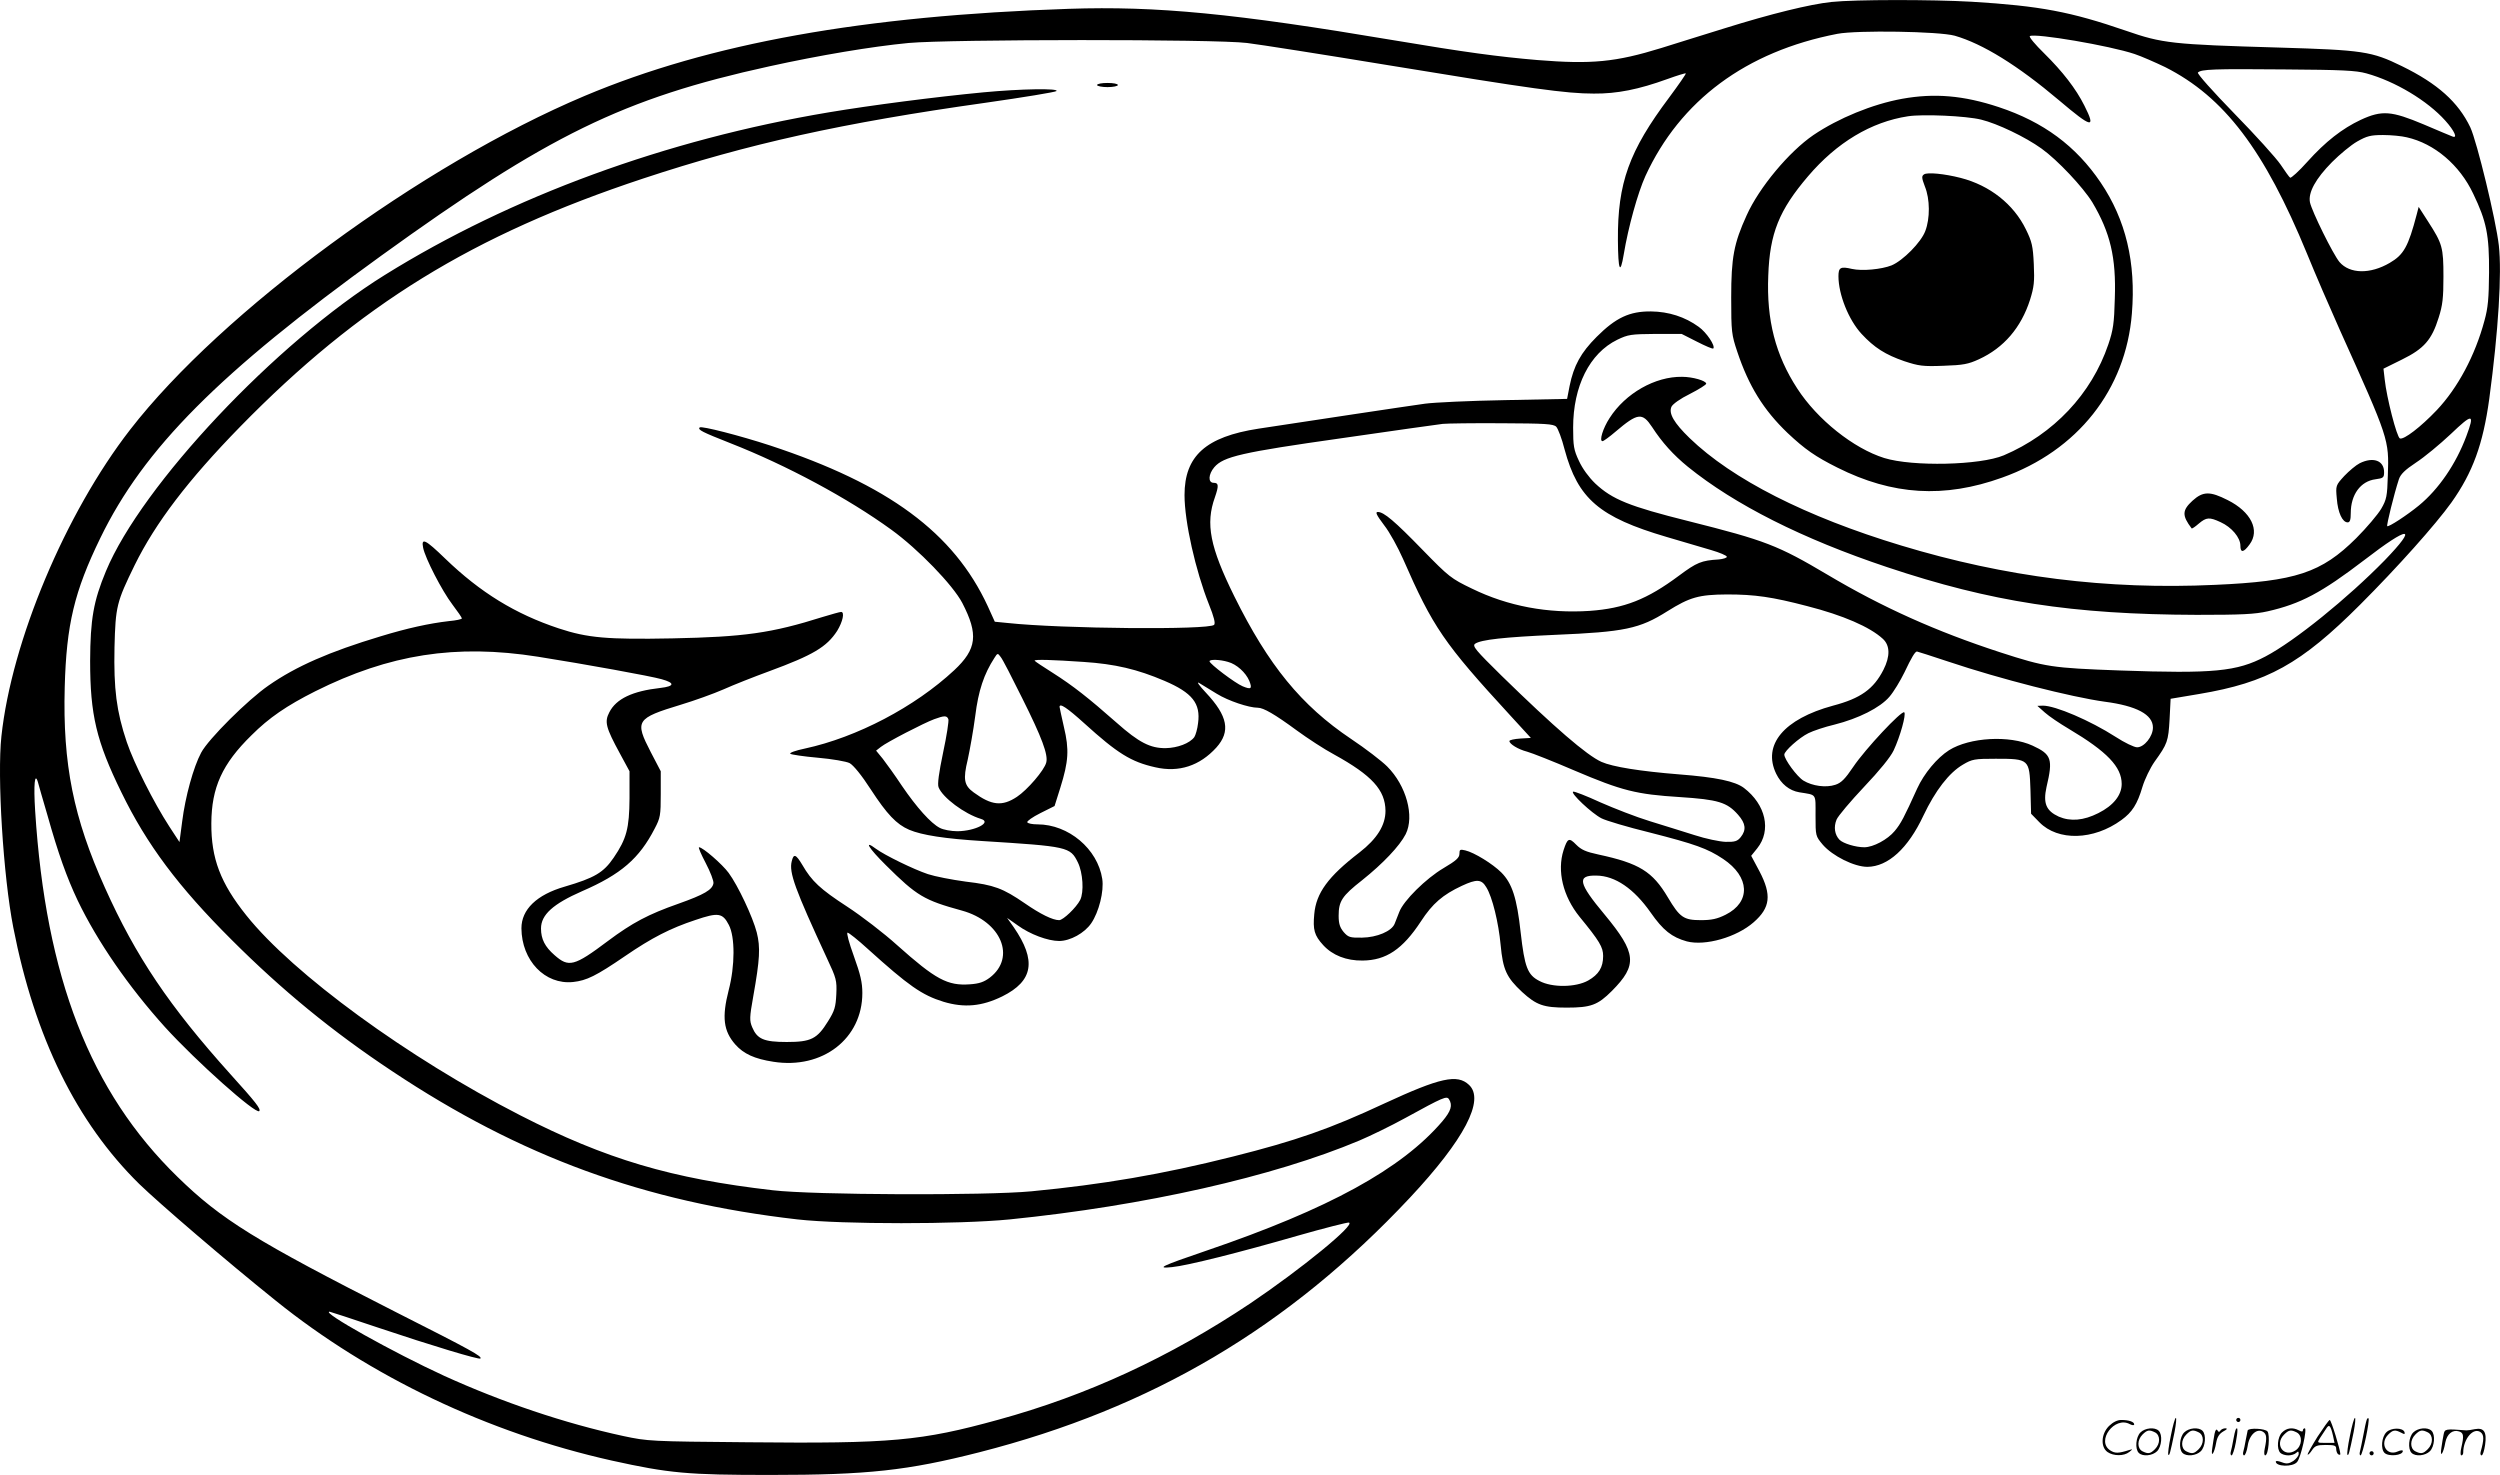 <svg version="1.0" xmlns="http://www.w3.org/2000/svg"
  viewBox="0 0 1200.436 708.253"
 preserveAspectRatio="xMidYMid meet">
<g transform="translate(-0.222,708.834) scale(0.1,-0.1)"
fill="#000000" stroke="none">
<path d="M8797 7079 c-104 -11 -291 -57 -512 -126 -99 -31 -236 -73 -305 -95
-220 -68 -335 -79 -595 -58 -188 16 -345 37 -690 95 -766 129 -1138 165 -1560
151 -986 -33 -1724 -165 -2325 -418 -783 -330 -1743 -1035 -2183 -1603 -311
-401 -569 -1016 -618 -1472 -21 -193 9 -673 57 -918 103 -528 304 -936 605
-1232 96 -93 416 -368 654 -559 454 -366 1021 -636 1615 -769 276 -61 363 -69
760 -69 469 0 660 21 1005 109 829 212 1483 599 2067 1222 262 280 361 470
284 542 -56 53 -138 35 -406 -89 -261 -122 -425 -179 -727 -255 -342 -86 -625
-134 -968 -167 -221 -21 -1047 -18 -1242 5 -487 56 -801 149 -1213 360 -539
276 -1090 678 -1315 960 -124 155 -169 273 -168 442 1 172 52 285 193 423 84
84 169 142 306 211 356 178 675 228 1069 166 227 -36 542 -93 594 -108 65 -18
63 -34 -6 -42 -134 -15 -212 -52 -245 -117 -24 -46 -17 -73 51 -198 l46 -85 0
-130 c-1 -144 -14 -194 -76 -285 -49 -72 -92 -97 -235 -139 -135 -39 -208
-110 -208 -200 1 -155 113 -272 248 -258 65 7 110 29 249 124 130 89 218 134
339 174 109 37 130 34 160 -24 30 -57 30 -196 -1 -314 -33 -129 -25 -195 32
-260 40 -45 92 -69 183 -83 236 -37 427 111 427 330 0 51 -9 89 -41 178 -23
63 -36 112 -30 112 6 0 50 -35 97 -78 196 -177 260 -222 364 -254 100 -30 184
-22 282 26 149 74 165 172 55 332 l-32 45 51 -36 c59 -43 145 -75 199 -75 53
0 122 38 154 85 37 54 62 154 53 213 -22 144 -162 262 -311 262 -24 0 -46 4
-49 10 -3 5 25 25 63 44 l68 34 28 89 c39 125 43 182 17 290 -11 50 -21 93
-21 97 0 20 36 -4 119 -79 159 -144 224 -185 341 -211 113 -26 213 7 293 95
69 77 55 151 -50 263 -32 34 -47 55 -33 47 14 -9 52 -32 85 -52 55 -34 154
-67 197 -67 27 0 81 -31 187 -109 52 -38 133 -91 180 -116 181 -100 245 -170
246 -270 0 -69 -40 -134 -125 -200 -151 -116 -208 -195 -217 -296 -7 -75 0
-102 43 -149 45 -49 111 -75 189 -74 113 1 192 54 280 188 56 86 105 128 197
171 71 33 94 32 117 -7 29 -46 59 -170 69 -278 11 -118 28 -155 103 -225 69
-63 103 -75 214 -75 116 0 149 12 217 80 124 125 119 181 -35 367 -127 152
-134 189 -39 187 90 -1 180 -63 260 -177 60 -86 102 -119 174 -139 89 -23 239
20 321 92 80 70 87 131 28 244 l-40 75 29 36 c69 86 41 210 -64 290 -43 32
-131 51 -311 65 -187 15 -319 36 -373 60 -71 32 -225 165 -480 414 -124 122
-141 142 -127 153 28 20 140 32 385 43 333 14 405 29 538 113 109 68 151 80
287 81 134 0 217 -12 385 -56 172 -44 301 -100 363 -157 35 -32 36 -84 3 -149
-47 -92 -109 -137 -242 -172 -236 -64 -340 -188 -273 -327 24 -49 63 -81 111
-89 85 -14 78 -3 78 -112 0 -98 0 -98 35 -140 47 -54 151 -106 214 -106 99 1
195 88 269 246 57 120 123 206 190 245 44 26 55 28 157 28 161 0 162 -2 167
-149 l3 -115 40 -41 c89 -91 260 -87 394 11 51 37 76 75 101 160 11 36 37 90
58 120 62 86 66 98 72 203 l5 99 137 23 c327 55 488 144 773 429 179 179 362
384 438 490 103 145 152 280 182 498 44 327 61 604 46 737 -14 123 -105 498
-137 567 -58 121 -157 210 -329 294 -145 71 -186 77 -590 89 -515 15 -559 20
-735 81 -265 91 -410 119 -740 139 -191 11 -559 11 -673 -1z m591 -162 c135
-39 302 -142 502 -311 157 -133 178 -138 121 -25 -41 82 -105 164 -193 251
-43 42 -74 79 -69 83 26 15 384 -46 503 -86 33 -11 99 -40 147 -63 283 -143
476 -397 681 -896 39 -96 110 -260 157 -365 237 -526 237 -526 231 -700 -3
-100 -6 -115 -32 -160 -16 -27 -70 -91 -120 -141 -167 -166 -290 -207 -678
-224 -519 -24 -1005 37 -1507 189 -457 138 -811 318 -1016 516 -75 73 -101
118 -87 150 6 13 42 39 89 62 43 22 78 44 78 49 0 14 -65 33 -116 33 -129 2
-272 -79 -348 -198 -32 -49 -51 -111 -34 -111 5 0 34 21 63 46 106 90 128 93
175 22 48 -74 102 -134 172 -191 225 -182 550 -346 957 -482 499 -167 889
-227 1486 -229 217 0 279 3 341 17 158 36 257 88 465 247 217 167 259 166 97
-2 -177 -181 -432 -388 -573 -462 -137 -72 -247 -83 -700 -67 -326 12 -354 16
-573 87 -307 100 -566 216 -830 373 -238 141 -297 164 -667 257 -284 71 -366
104 -448 181 -31 30 -61 71 -78 108 -25 53 -28 72 -28 160 0 199 79 357 212
422 52 25 65 27 183 28 l126 0 73 -37 c41 -21 76 -36 79 -33 11 12 -32 77 -70
104 -66 48 -144 73 -229 74 -103 1 -169 -30 -261 -122 -76 -76 -110 -138 -130
-236 l-12 -62 -301 -6 c-166 -3 -337 -11 -381 -17 -81 -11 -564 -84 -800 -120
-253 -39 -355 -131 -355 -319 0 -128 53 -363 117 -524 25 -62 32 -92 25 -99
-25 -25 -732 -19 -992 9 l-61 6 -34 75 c-163 352 -477 584 -1044 771 -147 48
-330 95 -339 87 -11 -11 11 -22 148 -76 270 -106 564 -264 772 -415 130 -94
296 -266 341 -352 78 -151 70 -221 -39 -323 -189 -176 -467 -322 -717 -376
-43 -9 -75 -20 -70 -25 4 -4 64 -13 132 -19 69 -6 138 -18 153 -26 18 -10 57
-57 102 -127 77 -118 123 -167 184 -193 61 -26 173 -43 350 -54 414 -26 423
-28 460 -103 24 -49 30 -142 11 -180 -19 -37 -82 -97 -101 -97 -31 0 -90 29
-165 81 -105 72 -147 88 -283 104 -67 9 -149 25 -182 36 -69 23 -208 91 -250
122 -60 45 -36 4 48 -79 149 -148 183 -168 365 -218 189 -52 261 -225 134
-322 -28 -21 -51 -29 -95 -32 -108 -8 -165 23 -350 188 -63 57 -171 140 -240
185 -129 84 -170 122 -215 200 -31 52 -42 56 -51 18 -14 -54 15 -133 170 -468
44 -94 47 -104 44 -171 -3 -61 -8 -79 -40 -130 -52 -84 -81 -99 -198 -99 -110
0 -142 14 -166 71 -13 31 -13 47 5 147 32 180 35 236 17 308 -19 74 -90 225
-135 286 -30 41 -124 123 -142 123 -5 0 10 -34 32 -76 22 -42 39 -86 37 -97
-5 -31 -44 -54 -168 -98 -145 -51 -221 -91 -340 -180 -161 -121 -187 -127
-255 -67 -46 40 -65 77 -65 128 0 66 58 118 197 179 187 81 275 157 349 301
27 51 29 64 29 165 l0 110 -48 92 c-78 151 -71 162 146 228 63 19 155 52 203
73 49 22 148 61 219 87 212 78 277 117 327 194 27 44 37 91 19 91 -6 0 -45
-11 -88 -24 -247 -78 -377 -96 -723 -103 -312 -6 -406 2 -545 48 -208 69 -376
172 -545 335 -96 93 -116 102 -106 52 10 -50 90 -206 141 -273 25 -33 45 -62
45 -66 0 -4 -28 -10 -62 -13 -95 -11 -200 -34 -328 -73 -246 -74 -406 -144
-538 -236 -99 -68 -290 -258 -324 -323 -37 -69 -76 -211 -91 -330 l-13 -99
-49 75 c-74 114 -170 304 -204 405 -50 149 -63 255 -59 455 5 197 10 217 97
395 100 203 257 409 506 664 573 586 1117 921 1935 1192 505 167 956 267 1645
364 182 26 334 51 340 56 14 14 -171 11 -351 -6 -231 -22 -539 -62 -742 -96
-782 -131 -1526 -404 -2132 -781 -523 -325 -1167 -1009 -1339 -1422 -60 -144
-75 -231 -76 -431 0 -259 30 -386 150 -631 122 -251 274 -454 530 -709 239
-239 482 -439 770 -630 617 -411 1212 -628 1947 -712 216 -24 773 -24 1018 0
645 65 1267 205 1680 379 52 22 151 70 220 108 184 101 199 107 210 90 18 -29
10 -56 -32 -106 -196 -229 -544 -420 -1133 -621 -220 -75 -243 -87 -165 -79
73 7 323 70 604 151 126 36 237 64 245 63 36 -7 -227 -222 -473 -388 -386
-258 -783 -442 -1211 -559 -370 -102 -512 -115 -1201 -108 -471 4 -481 5 -599
30 -282 61 -583 163 -860 289 -242 111 -595 308 -550 308 3 0 106 -34 228 -75
265 -89 489 -156 496 -150 10 10 -42 39 -404 222 -677 344 -840 445 -1050 650
-420 409 -633 958 -684 1758 -8 127 -2 187 13 139 3 -11 23 -83 46 -160 52
-185 93 -299 145 -409 95 -198 245 -415 419 -608 149 -164 436 -420 453 -404
9 10 -16 42 -138 177 -294 327 -455 566 -603 896 -151 335 -203 593 -193 963
8 300 46 459 171 716 209 430 570 793 1348 1355 802 579 1163 756 1865 910
241 53 491 95 668 112 196 18 1475 19 1625 0 58 -7 364 -55 680 -107 687 -113
853 -136 985 -136 112 -1 216 20 354 70 47 17 86 29 88 27 2 -2 -34 -54 -80
-116 -192 -256 -248 -410 -246 -685 1 -145 11 -170 28 -68 22 132 67 294 104
376 167 363 483 598 922 683 95 18 487 12 563 -9z m1977 -181 c138 -38 293
-131 379 -227 44 -49 61 -87 34 -76 -7 2 -69 29 -138 58 -155 65 -200 69 -302
22 -89 -42 -169 -104 -257 -202 -40 -45 -77 -78 -82 -76 -5 3 -25 32 -46 63
-21 31 -121 142 -222 245 -103 106 -180 192 -175 197 16 16 76 18 414 15 277
-2 345 -5 395 -19z m194 -307 c133 -30 254 -133 319 -271 64 -133 77 -198 76
-378 -1 -124 -5 -170 -22 -231 -45 -168 -128 -323 -229 -430 -77 -81 -158
-143 -177 -136 -15 6 -64 197 -73 283 l-6 52 89 44 c106 52 143 95 176 201 19
59 23 95 23 197 0 141 -5 158 -74 265 l-45 70 -9 -35 c-41 -157 -63 -195 -130
-234 -94 -55 -192 -53 -241 4 -31 37 -133 244 -142 287 -9 47 27 113 106 193
37 37 91 82 121 99 46 26 64 31 124 31 39 0 90 -5 114 -11z m286 -1435 c-50
-134 -133 -255 -228 -333 -56 -46 -146 -105 -152 -99 -4 4 33 155 56 225 8 24
29 45 82 80 40 26 115 88 167 137 106 101 116 100 75 -10z m-4370 45 c8 -8 27
-57 40 -109 64 -237 167 -325 490 -420 77 -23 173 -51 214 -63 41 -12 74 -26
75 -32 1 -5 -17 -11 -39 -13 -83 -5 -105 -14 -191 -78 -153 -114 -262 -157
-429 -169 -200 -13 -391 22 -565 107 -100 48 -111 57 -235 184 -137 141 -188
184 -217 184 -13 0 -7 -14 30 -63 27 -34 67 -108 91 -162 144 -329 196 -405
515 -752 l99 -108 -51 -3 c-29 -2 -52 -7 -52 -12 0 -14 42 -40 85 -51 22 -6
124 -46 226 -90 230 -98 299 -115 507 -128 185 -12 227 -25 280 -85 37 -42 40
-73 13 -107 -16 -20 -28 -24 -73 -23 -29 1 -96 15 -148 32 -52 16 -149 47
-215 67 -66 20 -173 62 -239 91 -65 30 -124 53 -130 51 -15 -6 89 -104 136
-128 21 -11 125 -42 231 -68 219 -56 278 -77 353 -127 129 -86 134 -207 12
-268 -40 -20 -67 -26 -119 -26 -82 0 -101 13 -158 109 -74 125 -138 164 -333
206 -61 13 -83 23 -107 47 -35 36 -42 32 -61 -26 -32 -100 -3 -221 77 -320 96
-117 113 -146 113 -188 0 -55 -21 -89 -72 -118 -59 -33 -173 -35 -234 -2 -57
29 -71 66 -90 233 -18 165 -41 236 -93 288 -41 41 -130 96 -173 106 -25 6 -28
4 -28 -16 0 -19 -15 -33 -76 -69 -85 -50 -193 -157 -213 -211 -7 -18 -17 -44
-22 -56 -14 -36 -85 -66 -157 -67 -58 -1 -66 2 -88 27 -18 22 -24 40 -24 78 0
70 16 95 113 171 99 79 180 164 209 221 43 86 3 233 -89 325 -26 26 -104 86
-173 132 -240 161 -397 354 -561 685 -117 237 -139 348 -93 476 19 55 18 69
-6 69 -28 0 -26 41 3 75 44 51 130 71 610 139 249 36 468 67 487 69 19 2 146
4 282 3 209 -1 250 -3 263 -17z m1884 -1128 c247 -83 590 -170 749 -192 154
-20 232 -62 232 -124 0 -43 -42 -95 -76 -95 -14 0 -60 22 -103 50 -123 79
-290 150 -349 150 l-27 -1 36 -32 c20 -18 72 -53 116 -79 183 -109 253 -182
253 -264 0 -54 -40 -104 -112 -140 -71 -36 -134 -41 -190 -17 -61 28 -76 64
-59 142 32 135 24 157 -67 199 -111 51 -302 40 -401 -22 -58 -37 -120 -112
-153 -184 -63 -139 -78 -168 -108 -204 -34 -41 -103 -78 -146 -78 -41 0 -101
18 -119 36 -23 24 -29 61 -14 97 7 17 67 88 132 157 74 78 127 143 142 175 31
66 61 173 51 183 -12 11 -188 -177 -245 -262 -39 -58 -58 -77 -86 -86 -45 -15
-110 -6 -153 20 -31 19 -92 102 -92 125 0 17 71 81 116 103 22 11 78 30 125
41 115 29 219 81 264 134 20 23 52 76 72 117 34 72 51 100 60 100 2 0 71 -22
152 -49z m-4448 -176 c94 -188 125 -271 115 -308 -9 -37 -91 -132 -141 -165
-71 -47 -122 -41 -207 21 -47 34 -52 63 -29 158 10 46 27 140 36 209 15 122
42 202 92 279 15 24 16 24 30 5 9 -10 55 -100 104 -199z m294 175 c151 -10
258 -35 389 -91 133 -57 174 -108 161 -203 -3 -28 -12 -58 -18 -67 -22 -30
-81 -52 -137 -53 -74 -1 -129 27 -236 122 -135 119 -210 178 -306 239 -48 30
-88 57 -88 59 0 7 88 4 235 -6z m694 0 c41 -11 85 -51 102 -91 15 -38 9 -43
-32 -26 -36 15 -158 107 -159 120 0 10 49 9 89 -3z m-1343 -275 c3 -8 -8 -80
-25 -159 -21 -101 -28 -153 -22 -168 19 -49 124 -128 204 -152 53 -16 -27 -58
-113 -59 -31 0 -68 7 -85 16 -43 22 -111 98 -182 202 -33 50 -75 108 -92 130
l-32 39 23 18 c29 23 207 115 256 133 49 18 61 18 68 0z M5270 6680 c0 -5 23
-10 50 -10 28 0 50 5 50 10 0 6 -22 10 -50 10 -27 0 -50 -4 -50 -10z M9136
6614 c-143 -26 -306 -93 -426 -174 -117 -80 -261 -252 -321 -386 -61 -134 -74
-202 -74 -394 0 -166 2 -179 29 -260 55 -165 126 -280 242 -391 83 -78 133
-113 239 -166 265 -133 513 -148 791 -48 362 129 594 422 623 788 20 244 -29
450 -150 629 -119 176 -275 291 -489 362 -169 56 -309 68 -464 40z m379 -100
c78 -19 212 -83 290 -139 77 -55 199 -185 244 -258 86 -145 115 -265 108 -462
-3 -119 -8 -152 -31 -220 -81 -239 -263 -431 -502 -533 -114 -48 -438 -55
-574 -13 -147 46 -321 184 -418 334 -104 160 -148 328 -139 542 7 203 52 314
191 477 138 162 303 261 480 288 70 11 278 2 351 -16z M9241 6251 c-12 -8 -12
-16 4 -58 25 -61 25 -154 2 -214 -20 -54 -107 -142 -162 -165 -48 -19 -141
-28 -190 -17 -55 13 -65 7 -65 -35 0 -88 49 -210 111 -277 61 -66 115 -100
205 -131 70 -23 90 -26 189 -22 94 3 119 8 169 31 120 55 203 152 246 286 19
61 22 86 18 171 -4 87 -9 108 -38 167 -59 121 -173 211 -313 247 -78 20 -160
28 -176 17z M11333 4864 c-18 -9 -51 -37 -74 -61 -41 -45 -42 -46 -36 -109 5
-67 27 -114 52 -114 11 0 15 12 15 45 0 88 47 153 119 162 37 5 41 8 41 34 0
56 -52 75 -117 43z M10530 4684 c-50 -46 -51 -71 -4 -133 2 -2 17 8 34 23 37
31 51 32 105 7 53 -24 95 -74 95 -113 0 -35 15 -34 44 6 51 68 7 157 -105 213
-85 43 -118 43 -169 -3z M10426 194 c-10 -47 -15 -88 -12 -91 5 -6 9 7 30 110
7 37 10 67 6 67 -4 0 -15 -39 -24 -86z M10740 270 c0 -5 5 -10 10 -10 6 0 10
5 10 10 0 6 -4 10 -10 10 -5 0 -10 -4 -10 -10z M11286 194 c-10 -47 -15 -88
-12 -91 5 -6 9 7 30 110 7 37 10 67 6 67 -4 0 -15 -39 -24 -86z M11366 269
c-3 -8 -10 -41 -16 -74 -6 -33 -14 -68 -16 -77 -3 -10 -1 -18 3 -18 10 0 46
171 38 178 -2 3 -7 -1 -9 -9z M10129 241 c-38 -38 -41 -101 -7 -125 29 -20 79
-20 104 0 18 14 18 15 1 10 -53 -17 -69 -17 -92 -2 -69 45 21 166 94 126 12
-6 21 -7 21 -1 0 12 -25 21 -62 21 -19 0 -39 -10 -59 -29z M11130 189 c-28
-45 -49 -83 -47 -85 2 -3 12 7 21 21 14 21 24 25 66 25 43 0 50 -3 50 -19 0
-11 5 -23 10 -26 6 -3 10 -3 10 1 0 20 -44 164 -51 164 -4 0 -30 -37 -59 -81z
m75 4 l7 -33 -42 0 c-42 0 -42 0 -28 23 8 12 21 32 29 44 15 25 22 18 34 -34z
M10280 210 c-22 -22 -27 -79 -8 -98 19 -19 66 -14 88 8 22 22 27 79 8 98 -19
19 -66 14 -88 -8z m71 0 c25 -14 25 -54 -1 -80 -23 -23 -33 -24 -61 -10 -25
14 -25 54 1 80 23 23 33 24 61 10z M10490 210 c-22 -22 -27 -79 -8 -98 19 -19
66 -14 88 8 22 22 27 79 8 98 -19 19 -66 14 -88 -8z m71 0 c25 -14 25 -54 -1
-80 -23 -23 -33 -24 -61 -10 -25 14 -25 54 1 80 23 23 33 24 61 10z M10636
204 c-3 -16 -8 -47 -11 -69 -8 -51 10 -26 19 27 5 27 15 42 34 53 18 10 22 14
10 15 -9 0 -20 -5 -24 -11 -5 -8 -9 -8 -14 1 -5 8 -10 3 -14 -16z M10737 223
c-2 -4 -7 -26 -11 -48 -4 -22 -9 -48 -12 -57 -3 -10 -1 -18 4 -18 4 0 14 28
20 62 11 58 10 81 -1 61z M10795 220 c-1 -3 -5 -23 -9 -45 -4 -22 -9 -48 -12
-57 -3 -10 -1 -18 4 -18 5 0 13 20 17 45 7 53 44 87 74 68 17 -11 19 -28 8
-80 -4 -18 -3 -33 2 -33 16 0 24 99 11 115 -12 14 -87 18 -95 5z M10960 210
c-22 -22 -27 -79 -8 -98 7 -7 24 -12 38 -12 14 0 31 5 38 12 9 9 12 8 12 -5 0
-9 -12 -24 -26 -34 -21 -13 -32 -15 -55 -6 -16 6 -29 8 -29 3 0 -24 81 -27
102 -2 18 19 50 162 37 162 -5 0 -9 -5 -9 -10 0 -7 -6 -7 -19 0 -30 16 -59 12
-81 -10z m71 0 c29 -16 25 -65 -6 -86 -56 -37 -103 28 -55 76 23 23 33 24 61
10z M11461 211 c-23 -23 -28 -80 -9 -99 19 -19 88 -13 88 9 0 5 -11 4 -24 -2
-54 -25 -89 38 -46 81 23 23 33 24 62 9 16 -9 19 -8 16 3 -8 22 -64 22 -87 -1z
M11590 210 c-22 -22 -27 -79 -8 -98 19 -19 66 -14 88 8 22 22 27 79 8 98 -19
19 -66 14 -88 -8z m71 0 c25 -14 25 -54 -1 -80 -23 -23 -33 -24 -61 -10 -25
14 -25 54 1 80 23 23 33 24 61 10z M11736 201 c-3 -14 -8 -44 -11 -66 -8 -51
10 -26 19 27 8 41 35 63 66 53 22 -7 24 -21 11 -77 -5 -22 -5 -38 0 -38 5 0 9
6 9 13 0 68 51 125 85 97 15 -13 15 -35 -1 -92 -3 -10 -1 -18 4 -18 6 0 13 23
17 50 9 63 -5 84 -49 76 -17 -4 -35 -6 -41 -6 -101 8 -104 7 -109 -19z M11380
110 c0 -5 5 -10 10 -10 6 0 10 5 10 10 0 6 -4 10 -10 10 -5 0 -10 -4 -10 -10z"/>
</g>
</svg>
